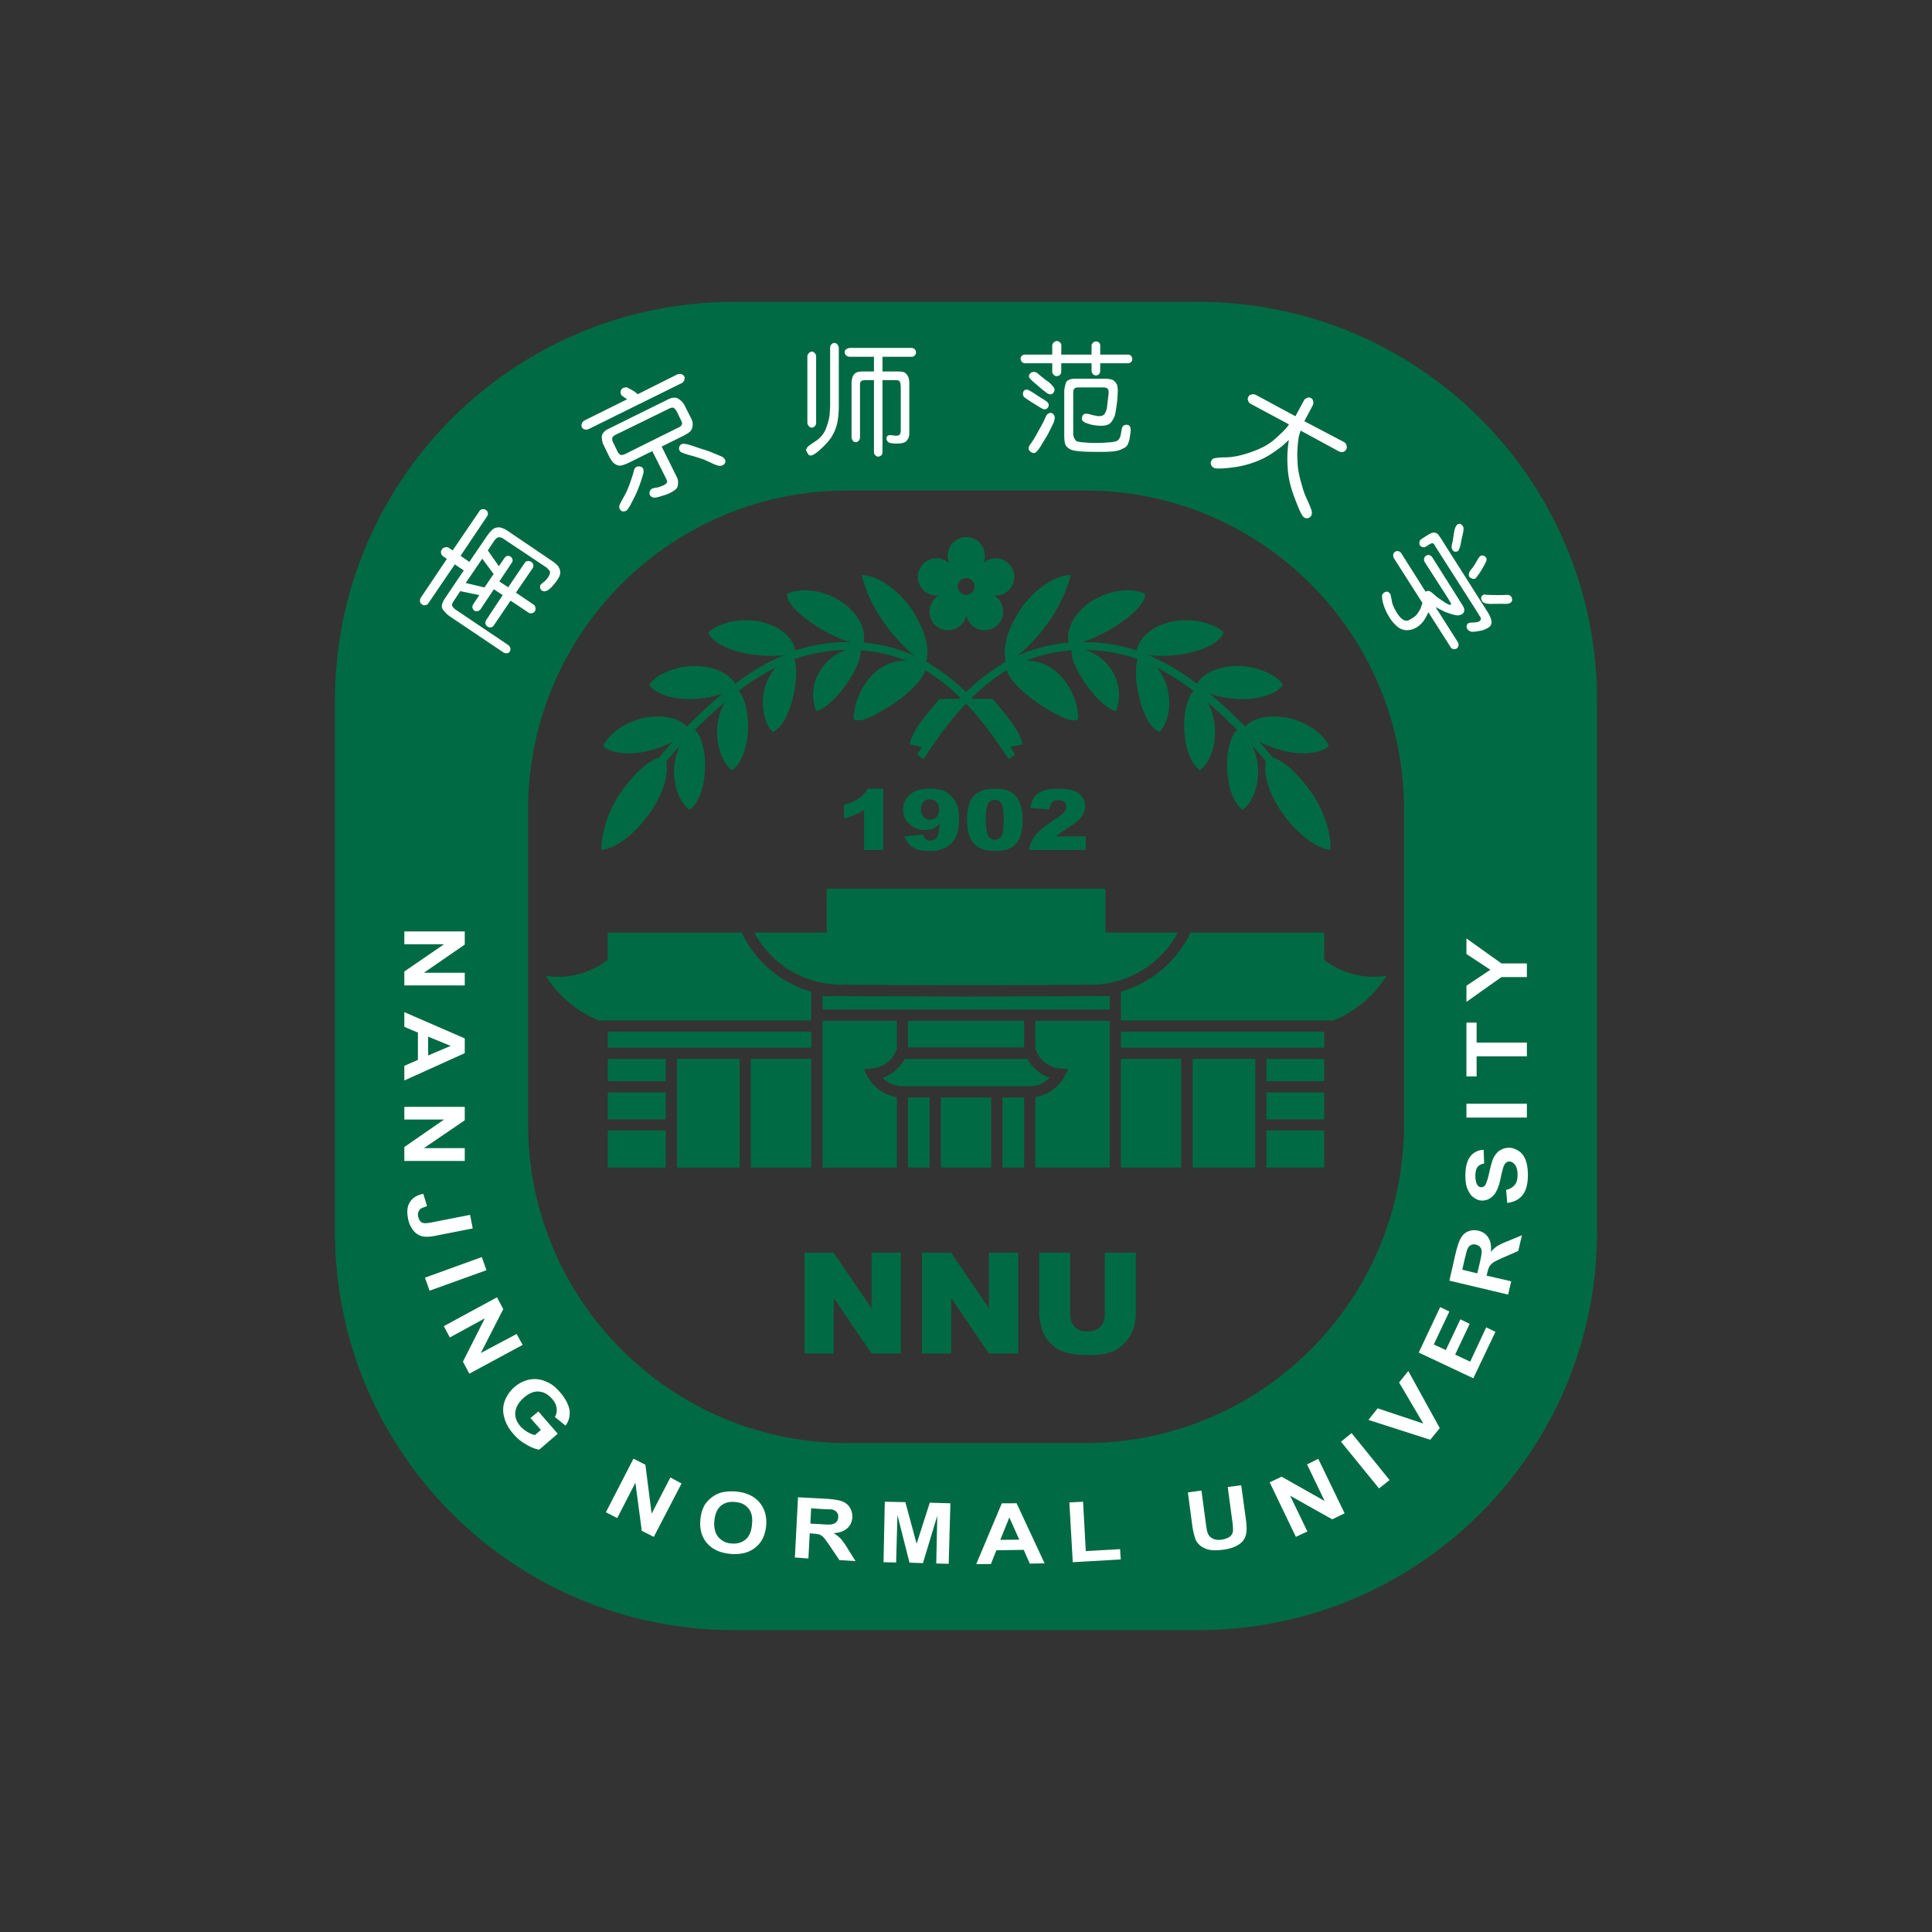 <svg width="128" height="128" fill="none" xmlns="http://www.w3.org/2000/svg"><rect width="100%" height="100%" fill="#333333" stroke="none"/><path fill-rule="evenodd" clip-rule="evenodd" d="M79.404 20H48.618C34.022 20 22.19 31.82 22.19 46.41v35.184C22.192 96.178 34.023 108 48.618 108h30.786c14.59 0 26.405-11.822 26.405-26.406V46.41c0-14.59-11.815-26.41-26.405-26.41ZM93.02 74.472c0 11.677-9.462 21.133-21.118 21.133H56.12c-11.667 0-21.134-9.456-21.134-21.133V53.643c0-11.681 9.467-21.142 21.134-21.142h15.782c11.656 0 21.118 9.461 21.118 21.142v20.829Z" fill="#006A44"/><path fill-rule="evenodd" clip-rule="evenodd" d="m30.856 38.624 1.094-1.61.755 1.018-.607.889-1.242-.297Zm-2.967.959a.392.392 0 0 0-.063.24c0 .079.037.144.093.185a.262.262 0 0 0 .245.088.282.282 0 0 0 .235-.157l1.733-2.546.595.398-1.228 1.823c-.234.34-.286.594-.154.778.134.176.28.316.445.436l3.55 2.387a.377.377 0 0 0 .26.065.272.272 0 0 0 .181-.12.325.325 0 0 0 .025-.231.416.416 0 0 0-.141-.2l-3.46-2.327a.85.85 0 0 1-.226-.227c-.055-.08-.03-.195.08-.356l.435-.654 1.26.26-.4.611a.345.345 0 0 0-.058.209c.021.074.04.138.108.189.064.064.138.074.227.064a.404.404 0 0 0 .213-.142l.875-1.315.586.385-1.081 1.638c-.051.083-.077.162-.064.24.023.079.056.153.122.19.08.07.153.079.249.07a.31.31 0 0 0 .212-.168l1.084-1.601 1.159.773c.073.06.148.079.246.06a.331.331 0 0 0 .206-.13.305.305 0 0 0 .031-.244c-.009-.098-.058-.158-.135-.21l-1.153-.78 1.107-1.616a.299.299 0 0 0-.117-.435c-.073-.047-.148-.047-.228-.043a.27.27 0 0 0-.171.112l-1.1 1.624-.591-.384.826-1.24a.242.242 0 0 0 .043-.227c-.021-.101-.07-.143-.144-.19a.364.364 0 0 0-.206-.036.471.471 0 0 0-.17.129l-.379.555-.732-1.046.386-.583a.852.852 0 0 1 .216-.24.28.28 0 0 1 .203-.047c.07.01.154.047.256.116l2.824 1.883c.136.116.208.205.233.292.01.088-.02.171-.07.273a1.397 1.397 0 0 1-.33.389c-.135.107-.202.171-.224.19a.4.4 0 0 0-.028.204c.018.078.05.134.11.176.197.138.456.018.775-.37.33-.38.48-.676.445-.862a.764.764 0 0 0-.175-.426c-.086-.078-.196-.18-.316-.264l-3.024-2.05a1.372 1.372 0 0 0-.418-.19.644.644 0 0 0-.402.033c-.161.065-.325.255-.529.537l-1.155 1.698-.583-.402 1.75-2.606c.062-.065.069-.153.056-.232 0-.083-.068-.157-.136-.208a.352.352 0 0 0-.238-.037.27.27 0 0 0-.191.135l-1.764 2.591-.257-.171a.278.278 0 0 0-.234-.033.285.285 0 0 0-.222.14.293.293 0 0 0-.05.263.304.304 0 0 0 .127.194l.256.164-1.72 2.559ZM41.545 30.016a1.256 1.256 0 0 1-.307.125c-.073.009-.128 0-.183-.047a.5.5 0 0 1-.155-.208l-.277-.569a.548.548 0 0 1-.064-.24c.003-.116.078-.196.243-.279l3.473-1.698c.182-.097.306-.12.386-.06.071.064.125.138.178.217l.227.482c.09.166.13.264.123.319a.234.234 0 0 1-.06.144.57.57 0 0 1-.21.138l-3.374 1.676Zm.506 1.023c-.023.05-.06.134-.088.273-.03.125-.098.324-.19.597-.099.282-.19.508-.27.685l-.376.694c-.072.13-.102.223-.102.3.01.057.03.13.066.177.044.065.101.11.17.116a.435.435 0 0 0 .242-.051c.08-.065.216-.264.392-.625.195-.352.354-.727.48-1.07.123-.342.197-.583.24-.74a.651.651 0 0 0 .006-.314.242.242 0 0 0-.18-.162.34.34 0 0 0-.245 0c-.057.013-.104.074-.145.12Zm-3.32-3.185c-.08.051-.15.106-.175.195-.038.092-.046.162-.012.236.021.083.102.134.187.166a.434.434 0 0 0 .287-.032l6.138-3.032c.09-.046.16-.13.184-.212.026-.107.026-.181-.008-.25a.381.381 0 0 0-.203-.143.505.505 0 0 0-.265.027l-2.615 1.31-.181-.158c-.019-.019-.105-.055-.234-.143a9.426 9.426 0 0 1-.282-.149.5.5 0 0 0-.277.043.284.284 0 0 0-.148.198c-.017.088-.017.167.017.209.021.05.048.096.07.102.03.018.07.046.134.096.062.046.136.098.204.136l-2.821 1.4Zm6.558 1.014c.333-.176.514-.31.549-.467a.864.864 0 0 0 .052-.352.762.762 0 0 0-.091-.31l-.443-.88a1.071 1.071 0 0 0-.381-.417c-.19-.148-.476-.125-.836.08l-3.737 1.846c-.363.162-.534.361-.534.593.018.226.052.403.116.513l.382.783c.087.147.166.282.234.365a.86.86 0 0 0 .33.208c.145.056.418-.013.83-.222l1.457-.722.878 1.75c.064.13.1.222.105.273 0 .056-.041.111-.123.176-.061.046-.16.092-.303.143-.139.05-.265.084-.367.093-.109.014-.173.042-.208.055a.328.328 0 0 0-.148.177.32.32 0 0 0 .01.25c.036.055.095.12.156.138.081.046.221.033.418-.019.22-.064.443-.125.68-.226.35-.167.54-.32.58-.473.024-.148.043-.273.024-.35a.654.654 0 0 0-.064-.237l-1.018-2.05 1.452-.718Zm2.405 1.328-.501-.207a5.649 5.649 0 0 0-.68-.236l-.586-.2c-.252-.079-.418-.134-.516-.134a.39.39 0 0 0-.234 0c-.092.032-.14.106-.179.198-.023.116-.004.186.032.241.036.065.099.111.184.139.101.041.307.121.652.204.356.102.608.19.78.25.166.079.357.157.58.268.225.098.385.148.468.148a.42.42 0 0 0 .188-.046.338.338 0 0 0 .172-.186.29.29 0 0 0-.064-.244c-.053-.084-.157-.144-.296-.195ZM54.998 26.859v-3.786c0-.101.009-.185.084-.25a.243.243 0 0 1 .21-.103c.063 0 .124.025.188.103a.38.38 0 0 1 .093.25v3.87c0 .281-.025.591-.074.934a2.922 2.922 0 0 1-.319.92c-.154.293-.43.622-.835.982-.396.37-.669.482-.776.343-.104-.153-.166-.255-.16-.328a.443.443 0 0 1 .096-.181c.051-.06.242-.194.566-.408.323-.226.544-.513.667-.851.131-.366.198-.634.217-.82.019-.166.032-.388.044-.675Zm-1.508 1.143v-4.364c0-.107.033-.186.098-.236a.234.234 0 0 1 .191-.107c.085 0 .144.028.202.107.062.05.09.13.09.236v4.364a.315.315 0 0 1-.09.236.265.265 0 0 1-.21.093.222.222 0 0 1-.183-.102.32.32 0 0 1-.098-.227Zm4.977-4.364v.972h1.015c.265 0 .444.041.523.124a.828.828 0 0 1 .19.288c.025.11.049.236.049.365v3.305a.724.724 0 0 1-.184.519c-.114.134-.37.184-.751.175-.243-.014-.407-.041-.464-.101a.304.304 0 0 1-.111-.242.26.26 0 0 1 .075-.175.393.393 0 0 1 .188-.041l.35.04c.122 0 .21-.018.257-.073.05-.046.074-.153.074-.3v-2.851a4.244 4.244 0 0 0-.024-.256.341.341 0 0 0-.092-.157c-.052-.037-.149-.046-.294-.046h-.801v4.735a.392.392 0 0 1-.051.221c-.071.061-.134.107-.205.107a.232.232 0 0 1-.211-.074c-.069-.055-.098-.148-.098-.25v-4.74h-.531c-.123 0-.2.01-.267.042a.224.224 0 0 0-.11.116c-.017.046-.017.153-.017.302v3.318a.336.336 0 0 1-.082.231.236.236 0 0 1-.207.102c-.07 0-.13-.01-.185-.102a.423.423 0 0 1-.086-.23v-3.547c0-.139.012-.268.053-.393a.556.556 0 0 1 .191-.296c.098-.075.27-.116.558-.116h.683v-.972h-1.574c-.11 0-.198-.023-.263-.088a.272.272 0 0 1-.1-.2c-.012-.096.032-.16.108-.217a.457.457 0 0 1 .255-.083h4.063c.073 0 .147.033.21.083.05.056.085.121.085.218a.252.252 0 0 1-.085.199.27.27 0 0 1-.21.088h-1.924ZM69.714 23.494v-.616c0-.055.038-.133.082-.175a.32.32 0 0 1 .208-.107c.076-.013.153.024.218.088a.268.268 0 0 1 .096.194l-.008.616h2.01v-.606c0-.05.025-.106.082-.168a.322.322 0 0 1 .208-.1c.084 0 .14.022.205.083.058.055.077.12.077.185v.606h1.831c.077 0 .139.014.196.065.056.056.08.116.093.204a.247.247 0 0 1-.068.213.34.34 0 0 1-.221.092h-1.831v.5a.38.38 0 0 1-.063.208c-.066.056-.122.093-.204.098a.258.258 0 0 1-.213-.093.294.294 0 0 1-.092-.213v-.5h-2.01v.565a.296.296 0 0 1-.08.199.341.341 0 0 1-.202.088.261.261 0 0 1-.207-.083c-.07-.06-.107-.125-.107-.204v-.565h-1.791a.289.289 0 0 1-.231-.107.273.273 0 0 1-.071-.23.268.268 0 0 1 .097-.172c.055-.051.132-.065.205-.065h1.79Zm-1.916 2.481c.034-.13.135-.176.283-.157.073.019.291.143.662.397.373.227.58.362.64.422.062.06.092.124.096.203 0 .06-.016.13-.078.185-.053.08-.14.102-.236.088-.063-.004-.265-.11-.59-.328a9.35 9.35 0 0 1-.626-.407.3.3 0 0 1-.14-.139c-.032-.024-.036-.078-.036-.13 0-.046 0-.097.025-.134Zm1.713 1.402c.087-.04.175-.022.258.047a.3.3 0 0 1 .106.236.826.826 0 0 1-.079.357c-.118.254-.235.476-.321.657-.095.175-.252.443-.476.8-.209.366-.385.55-.508.542a.425.425 0 0 1-.273-.143.264.264 0 0 1-.053-.26c.007-.051.063-.139.148-.25a6.6 6.6 0 0 0 .451-.75c.231-.402.393-.703.468-.893.084-.199.169-.32.279-.343Zm.345-1.623c.024.11-.002.221-.123.323-.106.084-.254.06-.417-.069a8.463 8.463 0 0 1-.603-.496c-.29-.236-.448-.397-.482-.444-.053-.046-.059-.107-.059-.167a.21.21 0 0 1 .059-.134.243.243 0 0 1 .162-.107.303.303 0 0 1 .22 0c.056.015.134.066.236.163.106.097.242.199.428.351.198.126.34.246.429.362.095.107.147.175.15.217Zm.654.11c.019-.167.059-.352.116-.523.077-.157.28-.25.623-.25h1.94c.262 0 .455.041.566.102.113.083.197.18.25.3.042.12.064.325.042.57 0 .199-.024.44-.06.736-.044.31-.082.537-.119.713-.054.157-.14.319-.275.49-.142.153-.404.227-.787.2-.156-.006-.314-.033-.486-.061-.166-.051-.296-.083-.4-.134a.48.48 0 0 1-.209-.153c-.044-.05-.048-.162 0-.277.038-.14.16-.19.374-.154.027 0 .134.02.246.065.136.033.256.046.376.08.246.014.416-.034.483-.163a.976.976 0 0 0 .144-.38c.02-.11.032-.264.059-.48.021-.214.052-.361.052-.468a.771.771 0 0 0-.018-.259c-.034-.056-.073-.107-.117-.116-.024-.005-.092-.033-.212-.033H71.44c-.159 0-.25.042-.294.13-.036.064-.042.162-.042.296v2.606a.696.696 0 0 0 .177.491c.059.069.262.102.621.125.338.028.59.036.743.028.104 0 .369 0 .748-.033.374-.018.612-.07.685-.157a.612.612 0 0 0 .172-.348l.074-.406c.047-.19.162-.27.347-.255.175.01.248.143.237.412-.014.134-.037.31-.074.518a1.323 1.323 0 0 1-.17.459c-.086.102-.255.198-.524.296-.272.088-.786.12-1.553.106-.844 0-1.361-.051-1.552-.12a.759.759 0 0 1-.409-.282c-.08-.116-.116-.348-.116-.708v-2.964ZM82.915 26.785a.4.4 0 0 1-.216-.214c-.037-.096-.053-.18 0-.254.016-.082.099-.148.202-.18a.45.45 0 0 1 .34.046l2.584 1.393.544-1.005a.328.328 0 0 1 .2-.194c.082-.046.168-.06.25-.014.095.029.151.09.18.208a.428.428 0 0 1-.042.315l-.54 1.019 2.639 1.389a.33.33 0 0 1 .15.203.342.342 0 0 1-.005.264c-.055.084-.113.158-.2.176a.419.419 0 0 1-.27-.018l-2.56-1.39c-.043.135-.083.251-.12.38a6.814 6.814 0 0 0-.084.774c-.032.383-.014.767.01 1.134.033.373.114.777.244 1.203.105.44.251.819.41 1.147.157.343.24.57.266.676a.454.454 0 0 1-.007.278c-.018.079-.08.134-.184.19a.293.293 0 0 1-.314-.042c-.113-.05-.317-.467-.6-1.227-.3-.764-.459-1.476-.482-2.11a7.74 7.74 0 0 1 .08-1.777c-.16.139-.303.264-.439.393-.144.11-.37.282-.667.482-.306.208-.67.402-1.107.564-.435.166-.85.273-1.233.334-.4.064-.728.092-.99.11-.265.01-.448 0-.536-.046-.096-.06-.159-.125-.182-.204a.29.29 0 0 1 .01-.24c.042-.083.08-.144.14-.162.061-.037.334-.08.811-.084.494-.009 1.072-.125 1.729-.365.657-.227 1.183-.518 1.592-.894.402-.36.657-.624.766-.758l.114-.168-2.483-1.332ZM96.59 42.55c.034.078.06.147.034.222a.277.277 0 0 1-.117.198c-.081.038-.147.042-.22.038-.085-.029-.146-.06-.192-.153l-1.46-2.29c-.07.143-.15.305-.244.457a1.468 1.468 0 0 1-.357.412c-.142.13-.303.204-.437.254-.384.121-.707.066-.985-.148a2.587 2.587 0 0 1-.648-.791 3.07 3.07 0 0 1-.238-.504 2.743 2.743 0 0 1-.139-.487 1.618 1.618 0 0 1-.018-.332.346.346 0 0 1 .177-.19c.1-.047.17-.047.24-.01.06.051.118.106.142.18.015.052.043.177.087.413.036.226.129.443.29.708.29.499.585.685.845.556.247-.14.443-.255.532-.395.111-.138.18-.268.231-.37l.127-.37-1.896-2.975c-.037-.085-.056-.153-.031-.236 0-.08.055-.14.113-.177.08-.05.152-.065.224-.041a.327.327 0 0 1 .184.13l1.613 2.549a.554.554 0 0 1 .19-.05c.06 0 .16.05.34.208.147.13.277.245.393.314.11.074.248.172.381.26.138.079.237.13.286.138.03 0 .058 0 .091-.009.013-.014.013-.037 0-.069 0-.032-.079-.148-.19-.343l-1.547-2.41a.293.293 0 0 1-.039-.233.262.262 0 0 1 .134-.184c.057-.052.13-.06.23-.037.06.027.125.064.171.134l1.942 3.073c.092.134.15.255.179.356.012.101 0 .19-.065.278-.064.079-.184.125-.344.148-.123 0-.313-.038-.55-.125a2.982 2.982 0 0 1-.452-.175l-.49-.256 1.483 2.333Zm2.01-1.936c.118.205.19.384.212.533a.4.4 0 0 1-.144.393 1.78 1.78 0 0 1-.426.214c-.13.032-.286.06-.473.087-.181.024-.304.024-.386-.023a.372.372 0 0 1-.18-.167.268.268 0 0 1-.027-.218c.027-.078.068-.129.137-.157a.218.218 0 0 1 .089-.014c.01-.018.122-.018.285-.023.169-.013.283-.046.34-.092a.23.23 0 0 0 .085-.149c0-.046-.011-.068-.022-.11-.029-.023-.085-.107-.165-.254l-2.818-4.412a.663.663 0 0 0-.13-.195c-.028-.036-.057-.036-.09-.036-.043 0-.09.023-.13.041l-.271.172c-.068.046-.147.07-.223.046-.08-.019-.147-.051-.184-.116-.045-.065-.05-.143-.033-.231a.286.286 0 0 1 .126-.19l.399-.255c.154-.092.273-.152.349-.166a.315.315 0 0 1 .24.037c.06.019.094.041.127.088.03.041.095.125.182.26l3.13 4.937Zm-2-4.119c-.05.052-.114.065-.215.052-.078-.01-.136-.07-.183-.167-.036-.075-.036-.195 0-.348.044-.152.073-.36.105-.588.039-.23.064-.397.117-.504.052-.11.101-.175.175-.212a.209.209 0 0 1 .209.017c.07.052.113.107.142.177.02.07.02.195-.007.328l-.114.505c-.045.259-.083.43-.119.528-.035.11-.072.185-.11.212Zm1.268.625c.086-.147.157-.254.222-.291.075-.046.147-.033.239 0a.31.31 0 0 1 .162.208c0 .036-.01.083-.024.143a5.119 5.119 0 0 1-.237.45c-.14.245-.253.416-.331.505a.674.674 0 0 1-.176.203c-.067.033-.15.017-.27-.042-.129-.056-.16-.161-.126-.333a.717.717 0 0 1 .138-.232c.071-.083.157-.194.243-.338.084-.153.148-.226.16-.273Zm.432 2.81a.241.241 0 0 1-.113-.135c-.055-.055-.061-.125-.055-.212.033-.075.07-.157.135-.162.033-.042.098-.042.2-.015l.42.015.327.005c.175 0 .347 0 .48-.005a.89.89 0 0 1 .287.005c.058.032.112.06.154.12a.354.354 0 0 1 .047.198c0 .093-.047.149-.147.21-.066.045-.194.055-.37.055-.17-.01-.408 0-.728 0-.303.013-.514-.019-.637-.08ZM26.788 61.711h4.003v.87l-2.705 1.865h2.705v.842h-4.003v-.924l2.633-1.806h-2.633v-.847ZM28.366 68.681l1.494.612-1.494.634v-1.246Zm2.425 1.092v-.976l-4.003-1.74v.976l.9.38v1.806l-.9.393v.972l4.003-1.81ZM26.788 73.333h4.003v.889l-2.705 1.843h2.705v.85h-4.003v-.92l2.633-1.824h-2.633v-.838ZM31.145 80.488l.175.899-2.496.49c-.325.065-.578.075-.77.046a1.072 1.072 0 0 1-.636-.36 1.763 1.763 0 0 1-.388-.852c-.085-.44-.05-.806.13-1.07.169-.276.46-.466.884-.546l.249.816c-.216.073-.372.124-.464.207a.532.532 0 0 0-.123.482c.043.194.123.324.231.388.116.07.338.066.66 0l2.548-.5ZM29.404 87.86l3.523-1.91.415.782-1.486 2.91 2.37-1.263.402.723-3.533 1.907-.424-.797 1.45-2.869-2.319 1.268-.398-.75ZM35.146 93.948l.522-.436 1.284 1.477-1.228 1.056c-.255-.042-.535-.148-.867-.348a2.99 2.99 0 0 1-.855-.709c-.306-.35-.51-.72-.598-1.105a1.704 1.704 0 0 1 .045-1.087 2.32 2.32 0 0 1 .636-.903c.324-.27.657-.436 1.041-.5.365-.065.752-.01 1.126.175.292.116.577.352.857.677.36.415.563.828.627 1.19.038.369-.041.708-.266 1.018l-.709-.575a.867.867 0 0 0 .114-.592c-.021-.209-.126-.408-.292-.602-.257-.293-.555-.467-.877-.49-.32-.028-.647.101-.983.393-.357.305-.545.634-.579.968-.037.346.083.647.345.953.122.139.282.255.454.366.171.097.341.175.504.199l.388-.338-.69-.787ZM40.142 100.192l1.826-3.55.79.398.414 3.244 1.242-2.398.74.399-1.838 3.536-.796-.402-.424-3.184-1.203 2.341-.75-.384ZM47.754 99.766c.26-.209.572-.292.948-.255.374.028.665.162.88.417.2.236.293.591.24 1.037-.03.472-.172.815-.424 1.031-.257.21-.57.297-.932.264a1.22 1.22 0 0 1-.874-.425c-.21-.249-.302-.612-.265-1.064.042-.454.185-.793.427-1.005Zm-.895 2.494c.366.407.877.63 1.55.69.66.055 1.202-.078 1.622-.412.43-.324.67-.833.732-1.472.049-.643-.12-1.153-.468-1.555-.375-.417-.88-.634-1.548-.695a3.1 3.1 0 0 0-.974.07 1.894 1.894 0 0 0-.611.315c-.191.144-.351.32-.474.5a2.48 2.48 0 0 0-.289 1.013c-.05.649.112 1.153.46 1.546ZM53.738 99.928l.71.05c.36.015.58.024.66.024.144.037.257.092.331.19.071.083.11.199.094.327-.008.125-.032.232-.107.297-.06.088-.153.129-.27.162-.099.038-.368.038-.808 0l-.659-.033.05-1.017Zm-.18 3.327.089-1.669.182.013c.215.023.375.037.464.069a.714.714 0 0 1 .261.18c.084.084.234.292.451.612l.608.901 1.067.065-.503-.805a5.099 5.099 0 0 0-.473-.675 2.48 2.48 0 0 0-.471-.371c.41-.027.697-.138.898-.319.207-.19.321-.426.34-.737a1.163 1.163 0 0 0-.166-.642 1.011 1.011 0 0 0-.494-.403c-.212-.083-.559-.138-1.036-.176L52.87 99.2l-.208 3.989.896.065ZM58.536 103.501l.084-4.008 1.363.028.745 2.754.873-2.717 1.364.04-.11 4.009-.826-.022.068-3.162-.95 3.138-.892-.032-.798-3.152-.086 3.143-.835-.019ZM66.272 102.02l.6-1.485.657 1.472-1.257.013Zm1.08-2.425-.98.004-1.694 4.028.972-.006.362-.911 1.812-.028.404.912.98-.019-1.856-3.98ZM71.073 103.501l-.225-3.962.908-.046.18 3.272 2.272-.13.044.682-3.18.184ZM78.702 98.877l.898-.124.287 2.16c.052.343.088.579.13.662.056.158.16.273.33.357.146.079.347.11.598.075.25-.048.438-.116.556-.219a.533.533 0 0 0 .188-.379 4.194 4.194 0 0 0-.053-.68l-.296-2.212.895-.116.283 2.077c.074.487.087.824.059 1.018a1.16 1.16 0 0 1-.193.546c-.111.149-.271.283-.482.385-.207.111-.483.194-.833.241-.438.055-.75.055-.984 0a1.462 1.462 0 0 1-.565-.264c-.147-.139-.255-.264-.314-.412a5.31 5.31 0 0 1-.225-.995l-.28-2.12ZM85.855 101.821l-1.736-3.614.79-.372 2.852 1.608-1.165-2.422.743-.37 1.746 3.61-.82.399-2.794-1.57 1.147 2.375-.763.356ZM91.364 98.613l-2.52-3.097.704-.568 2.516 3.11-.7.555ZM94.76 95.387l-4.097-1.314.61-.769 3.024 1.01-1.604-2.722.61-.76 2.085 3.782-.628.773ZM97.61 91.314l-3.616-1.703 1.421-3.013.609.292-1.032 2.184.798.37.964-2.036.614.301-.96 2.037.995.467 1.063-2.273.61.301-1.465 3.073ZM96.88 84.121l.157-.69c.087-.352.142-.573.168-.629.052-.144.124-.254.226-.3a.437.437 0 0 1 .35-.043c.113.037.212.08.268.153a.447.447 0 0 1 .118.297c.005.11-.039.375-.138.8l-.156.652-.992-.24Zm3.242.768-1.629-.374.044-.19c.048-.204.1-.352.155-.44a.887.887 0 0 1 .22-.227c.098-.074.323-.18.673-.337l1.002-.44.246-1.042-.882.366a5.458 5.458 0 0 0-.746.343c-.147.101-.294.23-.433.389.038-.39-.01-.704-.166-.935-.14-.24-.366-.39-.65-.463a1.105 1.105 0 0 0-.67.037.937.937 0 0 0-.49.439c-.124.19-.232.514-.348.982l-.423 1.85 3.89.922.207-.88ZM99.858 79.697l-.074-.865c.261-.06.455-.176.577-.338.127-.157.182-.365.182-.653 0-.291-.055-.518-.164-.666-.105-.139-.242-.223-.38-.223a.36.36 0 0 0-.248.103.815.815 0 0 0-.167.332 7.358 7.358 0 0 0-.172.719c-.105.485-.246.823-.403 1.017-.218.27-.483.417-.805.417-.212 0-.388-.07-.575-.209-.175-.11-.304-.324-.405-.559-.1-.228-.138-.533-.138-.866 0-.57.102-.99.323-1.286a1.14 1.14 0 0 1 .884-.44l.037.902c-.214.042-.352.126-.453.254-.084.126-.129.316-.129.57 0 .254.045.477.143.616a.284.284 0 0 0 .242.134.297.297 0 0 0 .256-.13c.08-.102.177-.384.273-.82.098-.444.185-.767.277-.98.11-.204.24-.385.418-.5.17-.11.385-.185.626-.185.236 0 .452.097.661.227.188.133.341.342.436.597.099.273.147.597.147.981 0 .583-.113 1.019-.344 1.32-.239.304-.577.48-1.025.53ZM97.155 74.042h4.005v-.918h-4.005v.918ZM101.16 69.982h-3.331v1.334h-.674v-3.564h.674v1.323h3.331v.907ZM101.16 64.733h-1.684l-2.32 1.643v-1.07l1.585-1.055-1.586-1.046v-1.031l2.321 1.657h1.684v.902ZM28.154 84.65l3.769-1.366.306.87-3.769 1.357-.306-.861Z" fill="#fff"/><path fill-rule="evenodd" clip-rule="evenodd" d="m66.927 49.487.812-.166s0-.316-.437-1.037c-.43-.722-1.547-1.981-1.547-1.981H64.44a13.196 13.196 0 0 0-2.674-2.213l-.072-.05c-.015-.019-.015-.028-.015-.028h-.025c-.005-.01-.034-.01-.048-.042-.029-.014-.055-.023-.083-.056l-.086-.026v.004c-.024-.024-.043-.033-.063-.033.165-.722.078-1.73-.733-3.101-.903-1.601-2.541-2.675-3.561-2.662.221.894.76 2.241 1.763 3.527.665.861 1.227 1.38 1.73 1.815-1.05-.472-2.194-.754-3.37-.87.181-.552-.108-1.74-1.33-2.61-1.267-.921-2.842-1.024-3.73-.626-.027.666.879 1.468 2.076 2.232.786.481 1.53.823 2.139.98a11.34 11.34 0 0 0-3.559.514l-.092.019v.027s-.006.005-.018.005c-.056-.62-.764-1.565-2.255-1.907-1.5-.342-2.97.163-3.507.7.232.61 1.251 1.18 2.641 1.42.946.162 1.788.177 2.403.065-1.199.5-2.278 1.167-3.266 1.916-.28-.564-1.234-1.153-2.616-1.18-1.45-.019-2.686.653-3.08 1.236.326.546 1.408.977 2.79.958.819-.029 1.55-.158 2.095-.384a29.684 29.684 0 0 0-2.242 2.069c-.042.046-.085.087-.136.138-.392-.476-1.443-.852-2.807-.583-1.407.292-2.476 1.194-2.74 1.87.429.445 1.585.643 2.943.333.657-.162 1.242-.384 1.696-.643-.32.337-.636.704-.951 1.087-.732.205-1.656 1.065-2.496 2.245-1.012 1.417-1.362 3.125-1.303 3.856 1.002-.102 2.228-1.087 3.189-2.44.946-1.314 1.278-2.683 1.088-3.397.302-.376.593-.727.902-1.046a3.936 3.936 0 0 0-.377 1.537c-.048 1.342.506 2.346 1.023 2.69.48-.302.945-1.25 1.014-2.537.087-1.218-.205-2.343-.654-2.758.175-.167.364-.376.585-.547l.057-.06-.012-.029c.399-.355.851-.777 1.356-1.198-.287.467-.484 1.098-.52 1.805-.044 1.352.503 2.362 1 2.704.493-.329.96-1.27 1.04-2.542.078-1.18-.2-2.249-.605-2.717a16.203 16.203 0 0 1 2.43-1.54 3.667 3.667 0 0 0-.744 1.485c-.275 1.287.13 2.36.56 2.781.5-.194.995-.962 1.31-2.133.257-1.05.345-2.111.115-2.685.172-.06.352-.12.537-.18l.05-.014c.95-.273 1.939-.407 2.904-.422-.584.163-1.239.58-1.693 1.26-.765 1.079-.56 2.235-.344 2.772.299.028 1.06-.518 1.777-1.453.712-.944 1.234-1.935 1.164-2.56 1.053.083 2.077.306 3.029.695a2.909 2.909 0 0 0-1.91.643c-1.206.982-1.569 2.406-1.569 3.221.425.27 1.218-.134 2.372-.846 1.098-.714 2.119-1.602 2.372-2.379.022.018.07.036.087.046 2.323 1.425 4.053 3.707 5.438 5.84.143-.111.29-.209.429-.304-.108-.167-.219-.343-.33-.51Z" fill="#006A44"/><path fill-rule="evenodd" clip-rule="evenodd" d="m61.083 49.487-.807-.166s0-.316.427-1.037c.438-.722 1.552-1.981 1.552-1.981h1.32a13.044 13.044 0 0 1 2.667-2.213l.075-.05c.013-.019.015-.028.015-.028h.009c.025-.01.051-.01.068-.042.024-.014.055-.023.078-.056l.075-.026.009.004c.023-.024.041-.033.065-.033-.166-.722-.08-1.73.731-3.101.907-1.601 2.55-2.675 3.57-2.662-.22.894-.757 2.241-1.772 3.527-.655.861-1.232 1.38-1.728 1.815 1.045-.472 2.19-.754 3.371-.87-.182-.552.111-1.74 1.333-2.61 1.254-.921 2.828-1.024 3.724-.626.032.666-.881 1.468-2.085 2.232-.787.481-1.515.823-2.117.98a11.209 11.209 0 0 1 3.538.514l.1.019-.007.027c.007 0 .02.005.02.005.064-.62.767-1.565 2.255-1.907 1.511-.342 2.985.163 3.512.7-.225.61-1.251 1.18-2.634 1.42-.946.162-1.794.177-2.398.065 1.183.5 2.272 1.167 3.26 1.916.282-.564 1.228-1.153 2.607-1.18 1.453-.019 2.694.653 3.085 1.236-.322.546-1.397.977-2.792.958-.823-.029-1.55-.158-2.097-.384a30.014 30.014 0 0 1 2.25 2.069c.042.046.086.087.13.138.391-.476 1.455-.852 2.802-.583 1.413.292 2.488 1.194 2.743 1.87-.436.445-1.583.643-2.934.333a7.112 7.112 0 0 1-1.703-.643c.319.337.628.704.943 1.087.744.205 1.65 1.065 2.504 2.245 1.013 1.417 1.38 3.125 1.293 3.856-.978-.102-2.22-1.087-3.18-2.44-.938-1.314-1.28-2.683-1.08-3.397a19.242 19.242 0 0 0-.903-1.046c.2.431.343.958.374 1.537.049 1.342-.516 2.346-1.023 2.69-.47-.302-.942-1.25-1.015-2.537-.095-1.218.207-2.343.65-2.758a7.3 7.3 0 0 0-.577-.547l-.057-.06.006-.029c-.396-.355-.854-.777-1.345-1.198.282.467.484 1.098.506 1.805.058 1.352-.506 2.362-.997 2.704-.493-.329-.957-1.27-1.03-2.542-.084-1.18.184-2.249.599-2.717a16.107 16.107 0 0 0-2.436-1.54c.329.374.616.888.733 1.485.3 1.287-.117 2.36-.55 2.781-.495-.194-1.002-.962-1.296-2.133-.273-1.05-.36-2.111-.133-2.685-.171-.06-.349-.12-.524-.18l-.054-.014a11.155 11.155 0 0 0-2.9-.422 3.15 3.15 0 0 1 1.69 1.26 2.971 2.971 0 0 1 .345 2.772c-.299.028-1.058-.518-1.775-1.453-.702-.944-1.242-1.935-1.162-2.56-1.063.083-2.09.306-3.034.695a2.886 2.886 0 0 1 1.903.643c1.21.982 1.565 2.406 1.553 3.221-.41.27-1.19-.134-2.35-.846-1.09-.714-2.123-1.602-2.38-2.379a.344.344 0 0 1-.086.046c-2.324 1.425-4.05 3.707-5.428 5.84a6.68 6.68 0 0 0-.435-.304c.11-.167.227-.343.334-.51ZM67.206 38.217c0-.666-.553-1.23-1.242-1.23a1.19 1.19 0 0 0-.79.296c.056-.144.08-.301.08-.468 0-.68-.553-1.236-1.223-1.236a1.238 1.238 0 0 0-1.13 1.75 1.237 1.237 0 0 0-2.09.888 1.24 1.24 0 0 0 1.23 1.24c.058 0 .116 0 .171-.008-.367.188-.63.601-.63 1.07 0 .679.542 1.235 1.22 1.235.599 0 1.095-.413 1.224-.973.123.56.612.973 1.204.973.675 0 1.236-.556 1.236-1.236a1.23 1.23 0 0 0-.632-1.07c.04.01.096.01.13.01.689 0 1.242-.565 1.242-1.241Zm-3.197 1.19a.553.553 0 1 1 0-1.106c.3 0 .558.244.558.55 0 .32-.258.556-.558.556ZM54.494 65.992v.893h19.032v-.893l-9.403.032h-.232l-9.397-.032ZM40.267 74.166h3.842v-1.792h-3.842v1.792ZM49.74 77.355h4.007v-7.203H49.74v7.203ZM40.267 69.413H53.75v-1.056H40.267v1.056ZM44.854 77.355h4.149v-7.203h-4.15v7.203ZM40.267 71.634h3.842v-1.481h-3.842v1.48ZM55.781 65.242c.122 0 .258-.01.425-.028v.033l7.8.024 7.79-.024.012-.033c.16.019.295.028.43.028 2.48 0 4.677-1.36 5.798-3.461h-4.802v-2.902H54.766v2.902H49.97c1.115 2.101 3.32 3.461 5.81 3.461ZM83.898 71.634h3.835v-1.481h-3.835v1.48ZM74.263 69.413h13.469v-1.056h-13.47v1.056ZM79.016 77.355h4.15v-7.203h-4.15v7.203ZM83.898 74.166h3.835v-1.792h-3.835v1.792ZM66.418 77.355h1.432v-4.643h-1.432v4.643Z" fill="#006A44"/><path fill-rule="evenodd" clip-rule="evenodd" d="M39.685 67.608h14.06V65.7a7.338 7.338 0 0 1-4.608-3.92h-8.875v1.808a5.3 5.3 0 0 1-3.29 1.125 5.2 5.2 0 0 1-.821-.065 7.533 7.533 0 0 0 3.534 2.968v-.01ZM74.263 77.355h3.995v-7.203h-3.995v7.203ZM40.267 77.355h3.842v-2.462h-3.842v2.462ZM83.898 77.355h3.835v-2.462h-3.835v2.462ZM91.04 64.714a5.403 5.403 0 0 1-3.308-1.125v-1.808h-8.856a7.365 7.365 0 0 1-4.614 3.92v1.907h14.07v.009a7.516 7.516 0 0 0 3.528-2.968 5.248 5.248 0 0 1-.82.065ZM60.156 69.4h7.692v-1.765h-7.692V69.4ZM58.462 71.408c.357.346.848.56 1.346.56l.015-.01h.05v.01h8.268l.013-.01h.037l.008.01c.514 0 1.006-.214 1.35-.56a2.691 2.691 0 0 1-1.48-1.255h-8.132a2.651 2.651 0 0 1-1.475 1.255Z" fill="#006A44"/><path fill-rule="evenodd" clip-rule="evenodd" d="M54.494 77.356h4.928v-4.67a2.712 2.712 0 0 1-1.932-1.343l-.27-.504.564-.05a1.866 1.866 0 0 0 1.573-1.158l.065-.144v-1.852h-4.928v9.72ZM65.67 72.712h-3.336v4.643h3.337v-4.643ZM73.525 67.635h-4.93v1.852l.063.144a1.865 1.865 0 0 0 1.564 1.157l.561.05-.273.505a2.667 2.667 0 0 1-1.914 1.342v4.67h4.929v-9.72ZM60.156 77.355h1.43v-4.643h-1.43v4.643ZM58.517 52.251v4.064h-1.27v-2.672c-.216.157-.406.25-.604.343a3.91 3.91 0 0 1-.719.241v-.903c.436-.12.765-.268.998-.44.242-.166.422-.383.557-.633h1.038ZM62.043 54.126a.535.535 0 0 1-.429.175.556.556 0 0 1-.424-.175.79.79 0 0 1-.172-.505c0-.232.069-.39.172-.495a.491.491 0 0 1 .406-.171c.172 0 .322.064.447.18.118.116.174.296.174.508 0 .204-.056.38-.174.483Zm-1.792 1.823c.134.143.3.254.515.328.197.07.484.107.835.107.608 0 1.086-.166 1.423-.505.35-.334.514-.861.514-1.578 0-.496-.077-.898-.233-1.175a1.606 1.606 0 0 0-.658-.672c-.277-.143-.64-.203-1.09-.203-.367 0-.686.06-.93.17a1.278 1.278 0 0 0-.574.491 1.224 1.224 0 0 0-.216.731c0 .384.138.709.414.954.284.26.62.398 1.018.398.21 0 .385-.037.541-.102.16-.068.313-.176.462-.3-.044.425-.099.694-.178.846a.555.555 0 0 1-.469.26.577.577 0 0 1-.288-.09c-.08-.064-.122-.17-.163-.327l-1.243.134c.066.213.177.389.32.533ZM65.454 53.282a.455.455 0 0 1 .437-.29c.21 0 .37.096.46.273.104.184.15.54.15 1.068 0 .366-.027.634-.057.797a.776.776 0 0 1-.21.383.551.551 0 0 1-.337.116c-.187 0-.325-.092-.43-.286-.105-.177-.155-.533-.155-1.038 0-.5.05-.846.142-1.023Zm-1.297 1.88c.062.235.151.448.258.593.144.208.338.365.566.463.243.1.55.166.928.166.673 0 1.155-.166 1.426-.505.282-.334.416-.875.416-1.592 0-.329-.041-.644-.127-.94a2.127 2.127 0 0 0-.174-.392c-.06-.13-.163-.237-.287-.358a1.603 1.603 0 0 0-.474-.244c-.196-.07-.436-.102-.749-.102-.628 0-1.094.152-1.405.457-.31.311-.466.839-.466 1.593 0 .31.037.592.088.86ZM71.937 56.315h-3.761c.037-.32.175-.635.393-.936.211-.286.633-.628 1.224-1.027.374-.245.606-.416.709-.547a.569.569 0 0 0 .138-.356c0-.116-.037-.24-.138-.315-.098-.092-.226-.115-.385-.115-.16 0-.296.023-.386.12-.104.093-.167.25-.214.482l-1.249-.088c.055-.324.144-.565.276-.746.123-.162.307-.315.546-.393.24-.092.57-.143.99-.143.443 0 .788.041 1.027.134.26.074.445.212.577.402a.982.982 0 0 1 .206.616c0 .25-.07.476-.237.704-.157.217-.445.462-.872.726a7.426 7.426 0 0 0-.505.334c-.091.064-.183.142-.306.245h1.967v.903ZM53.298 82.988h1.931l2.514 3.689v-3.69h1.942v6.685h-1.942l-2.504-3.675v3.675H53.3v-6.684ZM61.079 82.988h1.93l2.508 3.689v-3.69h1.944v6.685h-1.944l-2.495-3.675v3.675h-1.943v-6.684ZM73.194 82.988h2.06v3.98c0 .395-.066.764-.187 1.116a2.466 2.466 0 0 1-.58.921c-.26.26-.537.444-.825.551-.4.148-.887.222-1.448.222-.323 0-.68-.019-1.06-.065a2.897 2.897 0 0 1-.966-.269 2.333 2.333 0 0 1-.708-.578 2.102 2.102 0 0 1-.44-.768c-.13-.426-.19-.8-.19-1.13v-3.98h2.05v4.069c0 .365.107.653.31.856.202.199.48.3.84.3.357 0 .64-.097.84-.295.205-.204.303-.49.303-.861v-4.07Z" fill="#006A44"/></svg>